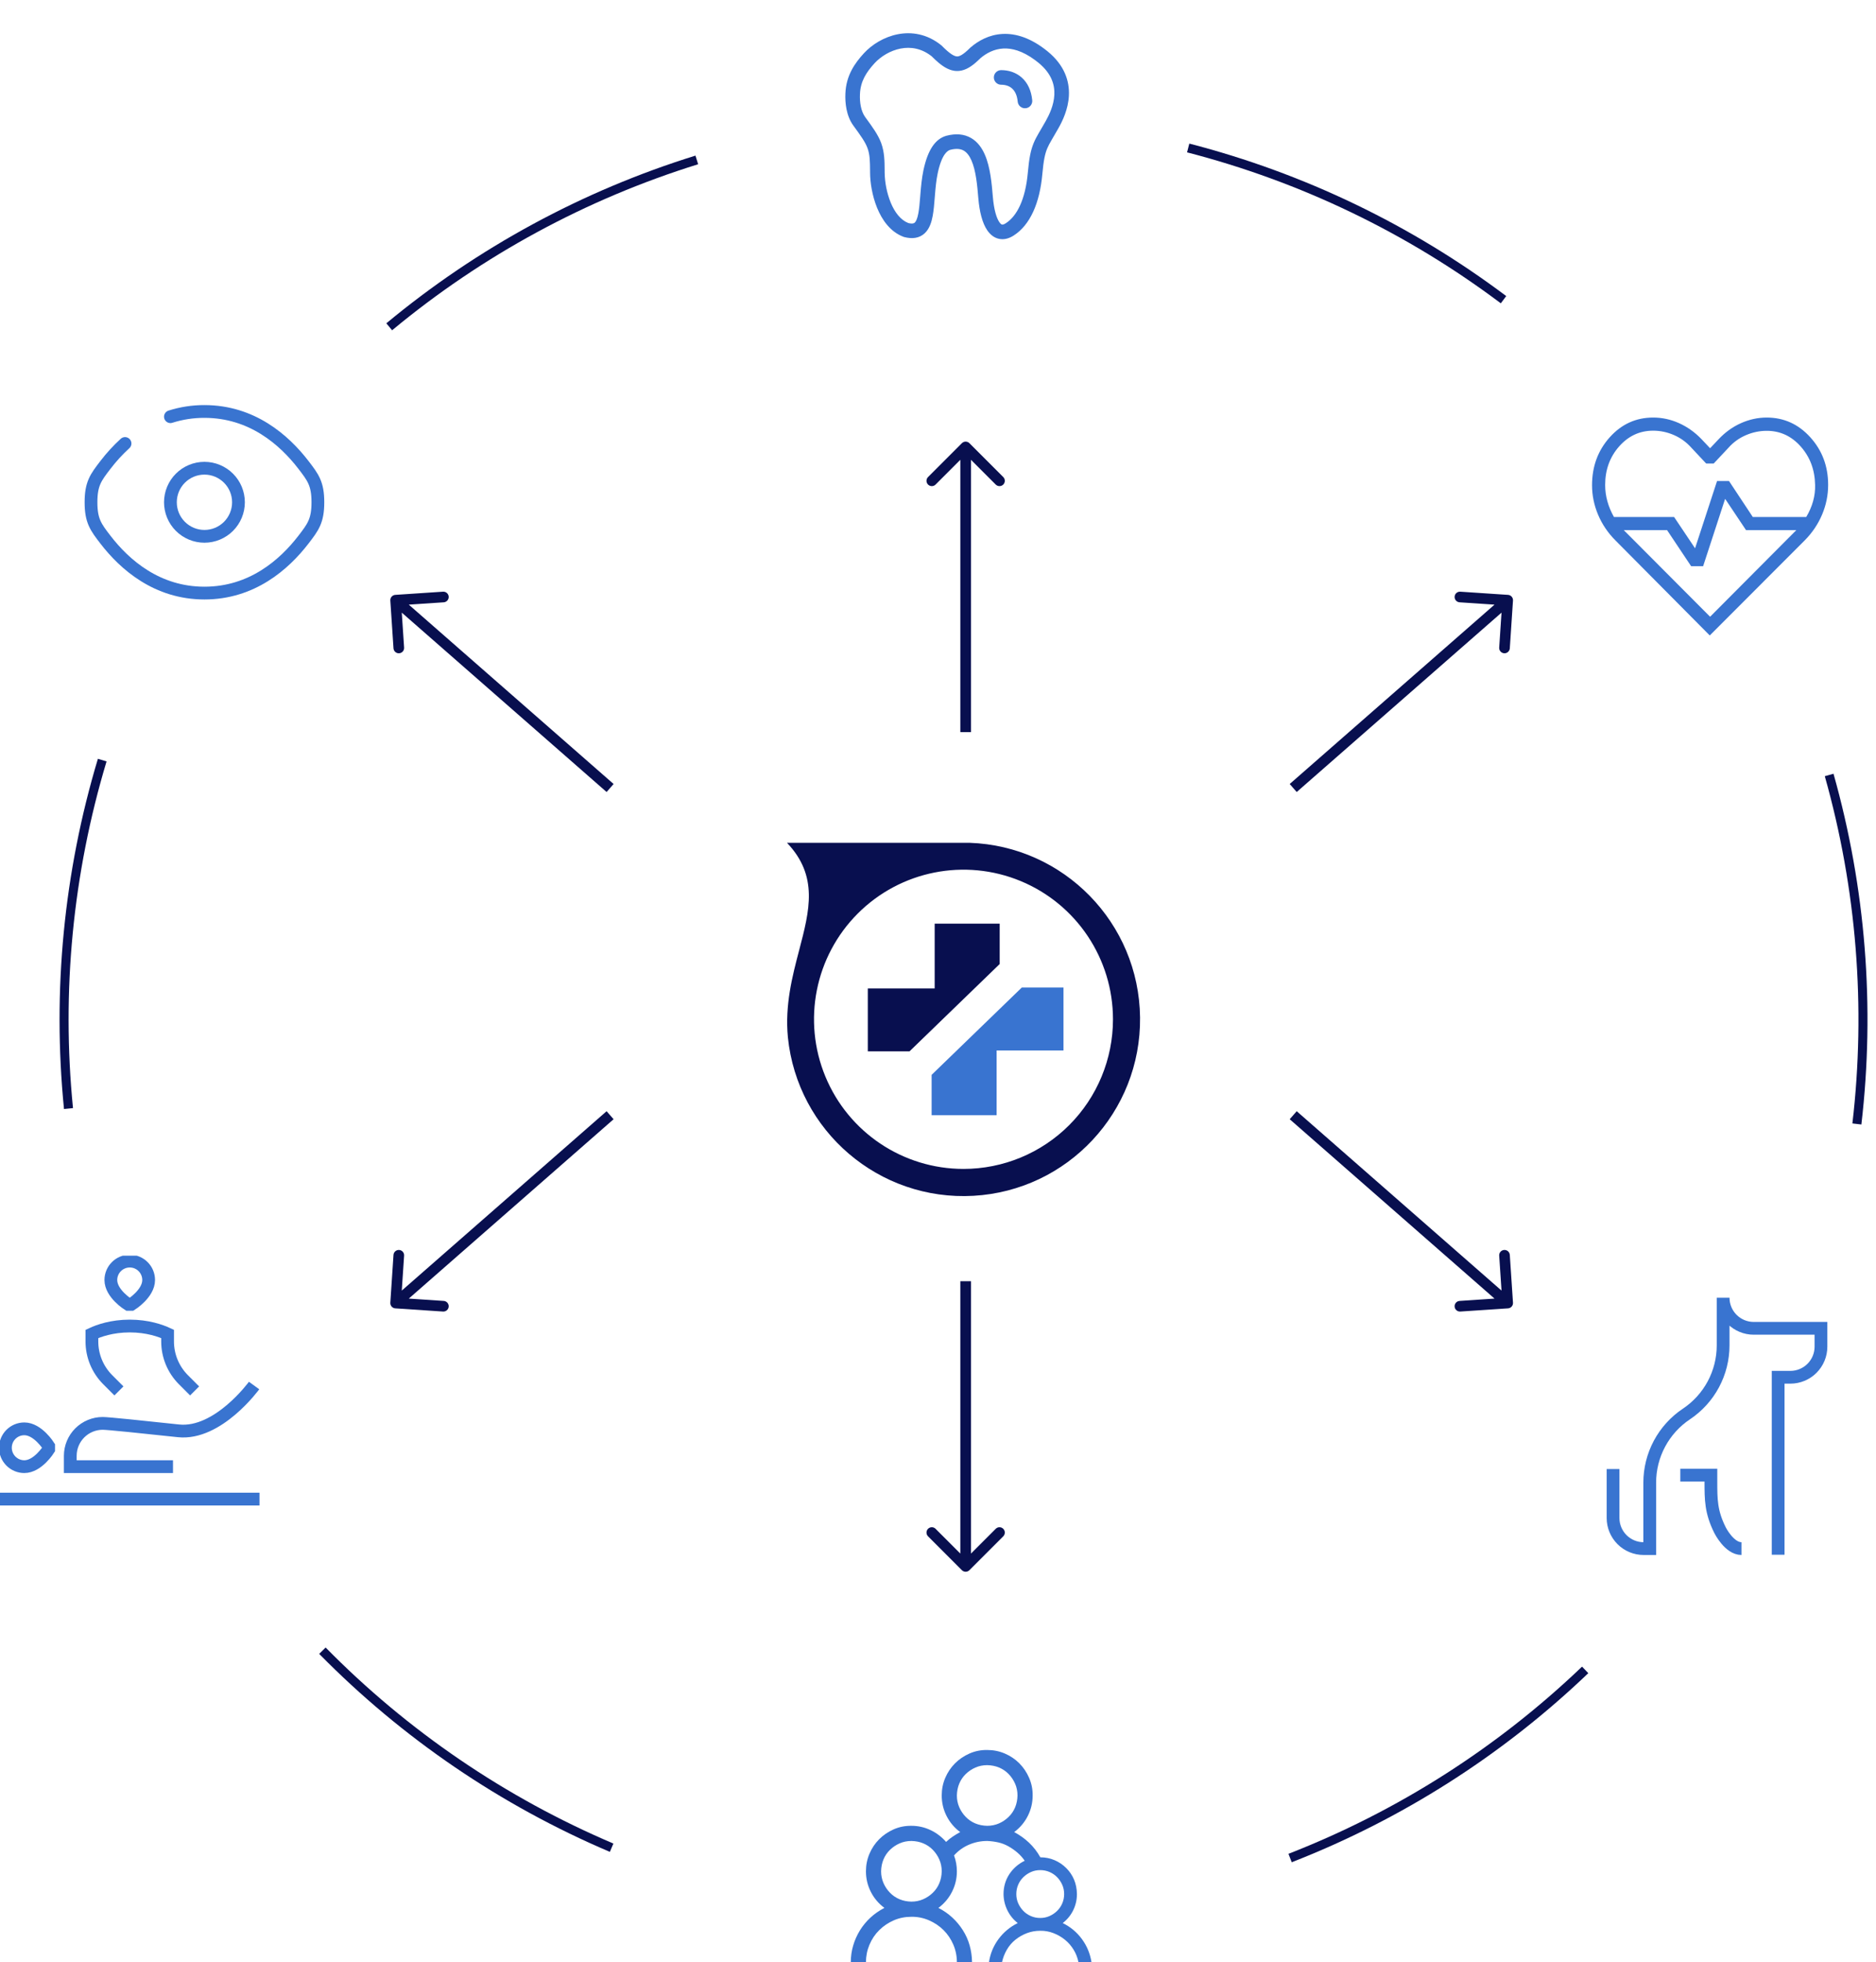 <svg width="441" height="461" viewBox="0 0 441 461" fill="none" xmlns="http://www.w3.org/2000/svg">
<path d="M373.368 393.078C353.262 412.305 329.577 427.397 303.655 437.498L302.884 435.518C328.546 425.518 351.994 410.577 371.899 391.542L373.368 393.078Z" fill="#080F4F"/>
<path d="M418 365.25V323.562H420.875C422.781 323.562 424.609 322.805 425.957 321.457C427.305 320.109 428.062 318.281 428.062 316.375V312.062H412.25C410.344 312.062 408.516 311.305 407.168 309.957C405.82 308.609 405.062 306.781 405.062 304.875V316.07C405.062 319.259 404.274 322.398 402.77 325.21C401.265 328.021 399.09 330.418 396.438 332.188C393.785 333.957 391.61 336.354 390.105 339.165C388.601 341.977 387.813 345.116 387.812 348.305V363.812H386.375C384.469 363.812 382.641 363.055 381.293 361.707C379.945 360.359 379.188 358.531 379.188 356.625V345.125M395 346.562H402.188V348C402.188 352.312 402.188 355.188 404.344 359.5C404.344 359.5 406.5 363.812 409.375 363.812" stroke="#3974D0" stroke-width="3"/>
<path d="M431.009 181.775C438.566 208.548 440.793 236.545 437.562 264.177L435.452 263.93C438.65 236.575 436.446 208.858 428.964 182.352L431.009 181.775Z" fill="#080F4F"/>
<path d="M279.579 33.736C306.517 40.685 331.828 52.855 354.076 69.557L352.801 71.257C330.775 54.722 305.717 42.673 279.048 35.794L279.579 33.736Z" fill="#080F4F"/>
<path d="M90.818 75.956C112.228 58.193 136.918 44.807 163.487 36.558L164.117 38.587C137.814 46.754 113.371 60.006 92.175 77.592L90.818 75.956Z" fill="#080F4F"/>
<path d="M15.044 260.542C12.29 232.859 14.998 204.904 23.014 178.265L25.049 178.877C17.113 205.25 14.432 232.925 17.159 260.331L15.044 260.542Z" fill="#080F4F"/>
<path d="M143.363 435.062C117.76 424.178 94.544 408.372 75.032 388.543L76.547 387.052C95.864 406.684 118.848 422.331 144.194 433.106L143.363 435.062Z" fill="#080F4F"/>
<path d="M249.819 451.787C251.638 452.678 253.141 453.931 254.328 455.545C255.516 457.159 256.267 458.977 256.583 461H253.521C253.317 459.942 252.937 458.959 252.38 458.05C251.823 457.141 251.146 456.361 250.348 455.712C249.55 455.062 248.65 454.543 247.648 454.153C246.646 453.764 245.607 453.578 244.531 453.597C243.437 453.597 242.397 453.782 241.414 454.153C240.431 454.524 239.531 455.035 238.714 455.684C237.898 456.333 237.221 457.122 236.683 458.05C236.145 458.977 235.764 459.961 235.542 461H232.48C232.777 458.996 233.519 457.187 234.707 455.573C235.894 453.958 237.406 452.697 239.243 451.787C238.186 450.953 237.369 449.941 236.794 448.754C236.219 447.566 235.922 446.305 235.903 444.969C235.903 444.134 236.015 443.327 236.237 442.547C236.46 441.768 236.794 441.035 237.239 440.349C237.685 439.662 238.213 439.05 238.826 438.512C239.438 437.974 240.125 437.519 240.885 437.148C240.384 436.424 239.809 435.784 239.16 435.227C238.51 434.671 237.805 434.179 237.044 433.752C236.284 433.326 235.486 433.019 234.651 432.834C233.816 432.648 232.953 432.537 232.062 432.5C230.578 432.5 229.159 432.787 227.804 433.363C226.45 433.938 225.271 434.782 224.27 435.895C224.715 437.101 224.938 438.345 224.938 439.625C224.938 441.332 224.557 442.937 223.796 444.44C223.036 445.943 221.969 447.204 220.596 448.225C221.802 448.837 222.887 449.589 223.852 450.479C224.817 451.37 225.652 452.372 226.357 453.485C227.062 454.599 227.591 455.786 227.943 457.048C228.296 458.309 228.481 459.627 228.5 461H224.938C224.938 459.534 224.659 458.152 224.103 456.853C223.546 455.554 222.785 454.422 221.82 453.457C220.855 452.493 219.714 451.723 218.397 451.147C217.08 450.572 215.697 450.294 214.25 450.312C212.766 450.312 211.383 450.591 210.103 451.147C208.823 451.704 207.691 452.465 206.708 453.43C205.724 454.394 204.954 455.536 204.397 456.853C203.841 458.17 203.562 459.553 203.562 461H200C200 459.645 200.186 458.337 200.557 457.076C200.928 455.814 201.457 454.626 202.143 453.513C202.83 452.4 203.655 451.398 204.62 450.507C205.585 449.617 206.68 448.856 207.904 448.225C206.531 447.204 205.464 445.943 204.704 444.44C203.943 442.937 203.562 441.332 203.562 439.625C203.562 438.159 203.841 436.777 204.397 435.478C204.954 434.179 205.715 433.047 206.68 432.082C207.645 431.118 208.776 430.348 210.075 429.772C211.374 429.197 212.766 428.919 214.25 428.937C215.827 428.937 217.321 429.271 218.731 429.939C220.141 430.607 221.366 431.535 222.405 432.723C222.887 432.259 223.407 431.841 223.963 431.47C224.52 431.099 225.104 430.746 225.717 430.412C224.344 429.392 223.277 428.13 222.516 426.627C221.755 425.124 221.375 423.519 221.375 421.812C221.375 420.347 221.653 418.964 222.21 417.665C222.767 416.367 223.527 415.235 224.492 414.27C225.457 413.305 226.589 412.535 227.888 411.96C229.187 411.385 230.578 411.106 232.062 411.125C233.528 411.125 234.911 411.403 236.209 411.96C237.508 412.516 238.64 413.277 239.605 414.242C240.57 415.207 241.34 416.348 241.915 417.665C242.49 418.983 242.769 420.365 242.75 421.812C242.75 423.519 242.37 425.124 241.609 426.627C240.848 428.13 239.781 429.392 238.408 430.412C239.707 431.099 240.876 431.934 241.915 432.917C242.954 433.901 243.835 435.042 244.559 436.341C245.747 436.341 246.86 436.563 247.899 437.009C248.938 437.454 249.856 438.076 250.654 438.873C251.452 439.671 252.064 440.58 252.491 441.601C252.918 442.621 253.141 443.744 253.159 444.969C253.159 446.305 252.872 447.566 252.296 448.754C251.721 449.941 250.896 450.953 249.819 451.787ZM214.25 446.75C215.233 446.75 216.152 446.564 217.005 446.193C217.859 445.822 218.62 445.312 219.288 444.662C219.956 444.013 220.466 443.262 220.818 442.408C221.171 441.555 221.356 440.627 221.375 439.625C221.375 438.641 221.189 437.723 220.818 436.87C220.447 436.016 219.937 435.255 219.288 434.587C218.638 433.919 217.887 433.409 217.033 433.057C216.18 432.704 215.252 432.518 214.25 432.5C213.267 432.5 212.348 432.685 211.495 433.057C210.641 433.428 209.88 433.938 209.212 434.587C208.544 435.237 208.034 435.988 207.682 436.842C207.329 437.695 207.144 438.623 207.125 439.625C207.125 440.608 207.311 441.527 207.682 442.38C208.053 443.234 208.563 443.995 209.212 444.662C209.862 445.33 210.613 445.841 211.467 446.193C212.32 446.546 213.248 446.731 214.25 446.75ZM224.938 421.812C224.938 422.796 225.123 423.714 225.494 424.568C225.865 425.421 226.375 426.182 227.025 426.85C227.674 427.518 228.426 428.028 229.279 428.381C230.133 428.733 231.061 428.919 232.062 428.937C233.046 428.937 233.964 428.752 234.818 428.381C235.671 428.01 236.432 427.499 237.1 426.85C237.768 426.201 238.278 425.449 238.631 424.596C238.983 423.742 239.169 422.814 239.188 421.812C239.188 420.829 239.002 419.911 238.631 419.057C238.26 418.204 237.75 417.443 237.1 416.775C236.451 416.107 235.699 415.597 234.846 415.244C233.992 414.891 233.064 414.706 232.062 414.687C231.079 414.687 230.161 414.873 229.307 415.244C228.454 415.615 227.693 416.125 227.025 416.775C226.357 417.424 225.847 418.176 225.494 419.029C225.142 419.883 224.956 420.81 224.938 421.812ZM244.531 439.347C243.752 439.347 243.028 439.495 242.36 439.792C241.692 440.089 241.099 440.488 240.579 440.989C240.06 441.49 239.651 442.083 239.354 442.77C239.058 443.456 238.909 444.189 238.909 444.969C238.909 445.748 239.058 446.472 239.354 447.14C239.651 447.808 240.05 448.401 240.551 448.921C241.052 449.44 241.646 449.849 242.333 450.145C243.019 450.442 243.752 450.591 244.531 450.591C245.311 450.591 246.034 450.442 246.702 450.145C247.37 449.849 247.964 449.45 248.483 448.949C249.003 448.448 249.411 447.854 249.708 447.167C250.005 446.481 250.153 445.748 250.153 444.969C250.153 444.189 250.005 443.466 249.708 442.798C249.411 442.13 249.012 441.536 248.511 441.016C248.01 440.497 247.417 440.089 246.73 439.792C246.043 439.495 245.311 439.347 244.531 439.347Z" fill="#3974D0"/>
<path fill-rule="evenodd" clip-rule="evenodd" d="M185 198H227.901C250.082 198.75 267.748 216.823 267.997 239.021C268.247 261.219 250.992 279.685 228.833 280.933C206.674 282.181 187.456 265.77 185.212 243.684C184.49 236.091 186.253 229.366 187.869 223.206C190.32 213.858 192.43 205.811 185 198ZM194.029 252.92C199.47 266.056 212.286 274.618 226.5 274.615C235.818 274.615 244.754 270.913 251.343 264.323C257.932 257.732 261.633 248.794 261.633 239.474C261.636 225.255 253.075 212.436 239.944 206.993C226.812 201.551 211.696 204.558 201.645 214.611C191.594 224.665 188.588 239.785 194.029 252.92Z" fill="#080F4F"/>
<path d="M235 226.478V217H219.718V232.211H204V247H213.794L235 226.478Z" fill="#080F4F"/>
<path d="M240.199 232L219 252.515V262H234.282V246.789H250V232H240.199Z" fill="#3974D0"/>
<path d="M226.116 368.884C226.604 369.372 227.396 369.372 227.884 368.884L235.839 360.929C236.327 360.441 236.327 359.649 235.839 359.161C235.351 358.673 234.559 358.673 234.071 359.161L227 366.232L219.929 359.161C219.441 358.673 218.649 358.673 218.161 359.161C217.673 359.649 217.673 360.441 218.161 360.929L226.116 368.884ZM225.75 301V368H228.25V301H225.75Z" fill="#080F4F"/>
<path d="M226.116 104.116C226.604 103.628 227.396 103.628 227.884 104.116L235.839 112.071C236.327 112.559 236.327 113.351 235.839 113.839C235.351 114.327 234.559 114.327 234.071 113.839L227 106.768L219.929 113.839C219.441 114.327 218.649 114.327 218.161 113.839C217.673 113.351 217.673 112.559 218.161 112.071L226.116 104.116ZM225.75 172V105H228.25V172H225.75Z" fill="#080F4F"/>
<path d="M235.345 16.477C234.89 16.477 234.454 16.658 234.133 16.979C233.811 17.301 233.63 17.737 233.63 18.192C233.63 18.646 233.811 19.082 234.133 19.404C234.454 19.725 234.89 19.906 235.345 19.906C236.392 19.906 237.267 20.215 237.905 20.781C238.531 21.337 239.089 22.288 239.237 23.883C239.28 24.336 239.5 24.753 239.851 25.044C240.201 25.334 240.652 25.473 241.105 25.43C241.558 25.388 241.975 25.168 242.265 24.817C242.555 24.467 242.695 24.016 242.652 23.563C242.435 21.273 241.576 19.456 240.184 18.219C238.805 16.992 237.064 16.477 235.345 16.477ZM221.242 10.614C217.953 7.97 214.307 7.41 211.038 8.048C207.825 8.676 204.981 10.454 203.091 12.502L203.086 12.507C200.968 14.818 198.89 17.707 198.73 21.981C198.632 24.109 198.922 27.188 200.586 29.483L200.59 29.488C202.376 31.933 203.413 33.387 203.928 34.8C204.499 36.365 204.51 37.929 204.529 40.135L204.533 40.603C204.547 42.875 205.027 45.99 206.179 48.822C207.322 51.62 209.258 54.468 212.392 55.636L212.472 55.666L212.554 55.689C214.398 56.173 216.101 55.995 217.384 54.797C218.515 53.734 218.988 52.153 219.253 50.724C219.498 49.41 219.619 47.883 219.738 46.381L219.784 45.81C219.925 44.077 220.088 42.347 220.428 40.715C221.388 36.208 222.728 35.396 223.368 35.202C224.915 34.804 225.886 35.008 226.545 35.383C227.244 35.782 227.859 36.53 228.369 37.698C229.42 40.1 229.722 43.495 229.98 46.564C230.236 49.618 230.881 52.377 232.101 54.139C232.732 55.053 233.626 55.849 234.83 56.107C236.046 56.37 237.23 56.011 238.282 55.337C242.168 52.855 244.417 47.712 245.029 40.882C245.322 37.627 245.658 36.128 246.163 34.905C246.421 34.281 246.741 33.689 247.185 32.925L247.61 32.196C247.97 31.596 248.379 30.887 248.84 30.07C249.708 28.523 251.112 25.728 251.272 22.459C251.438 19.067 250.254 15.316 246.254 12.059C242.414 8.939 238.842 7.808 235.656 7.977C232.499 8.144 229.976 9.581 228.172 11.131L228.124 11.17L228.078 11.216C226.328 12.955 225.505 13.277 224.963 13.255C224.35 13.229 223.37 12.752 221.388 10.745L221.32 10.676L221.242 10.614ZM202.156 22.116C202.27 19.037 203.71 16.9 205.612 14.825C207.059 13.261 209.267 11.888 211.697 11.412C214.051 10.955 216.616 11.33 219.02 13.229C219.585 13.796 220.14 14.322 220.698 14.784C222.024 15.881 223.358 16.619 224.819 16.681C226.492 16.749 227.937 15.927 229.299 14.761C229.688 14.425 230.071 14.07 230.449 13.693C231.864 12.491 233.678 11.515 235.838 11.399C237.82 11.293 240.309 11.901 243.285 14.096C243.55 14.291 243.819 14.499 244.092 14.722C247.224 17.27 247.962 19.956 247.848 22.288C247.726 24.742 246.652 26.964 245.85 28.39V28.395C245.409 29.181 245.029 29.824 244.684 30.411L244.218 31.204C243.754 32.004 243.342 32.754 242.995 33.595C242.286 35.305 241.916 37.222 241.614 40.573C241.038 46.998 238.993 50.816 236.435 52.448L236.43 52.452C235.882 52.804 235.619 52.772 235.553 52.756C235.473 52.74 235.242 52.656 234.92 52.189C234.232 51.193 233.64 49.186 233.397 46.276L233.381 46.096C233.139 43.216 232.81 39.293 231.509 36.324C230.833 34.775 229.818 33.3 228.241 32.404C226.629 31.485 224.689 31.316 222.478 31.892L222.456 31.897L222.433 31.904C219.912 32.635 218.117 35.099 217.075 40.007L217.073 40.011C216.684 41.876 216.508 43.798 216.366 45.531L216.321 46.1C216.197 47.639 216.092 48.973 215.882 50.098C215.64 51.408 215.32 52.029 215.041 52.292C214.913 52.411 214.593 52.663 213.512 52.395C211.724 51.691 210.328 49.913 209.356 47.529C208.479 45.315 208.007 42.961 207.962 40.58V40.573L207.957 39.99C207.944 37.922 207.93 35.771 207.15 33.625C206.442 31.682 205.084 29.826 203.427 27.561L203.361 27.469C202.376 26.107 202.069 23.979 202.154 22.132L202.156 22.116Z" fill="#3974D0"/>
<path d="M91.754 141.083C91.708 140.395 92.229 139.799 92.918 139.753L104.143 139.006C104.832 138.961 105.428 139.482 105.474 140.171C105.519 140.859 104.998 141.455 104.309 141.501L94.331 142.165L94.995 152.143C95.041 152.831 94.52 153.427 93.831 153.473C93.142 153.519 92.547 152.997 92.501 152.309L91.754 141.083ZM142.595 186.068L92.178 141.941L93.825 140.06L144.241 184.186L142.595 186.068Z" fill="#080F4F"/>
<path d="M91.754 306.044C91.708 306.732 92.229 307.328 92.918 307.374L104.143 308.121C104.832 308.166 105.428 307.645 105.474 306.956C105.519 306.268 104.998 305.672 104.309 305.626L94.331 304.962L94.995 294.984C95.041 294.295 94.52 293.7 93.831 293.654C93.142 293.608 92.547 294.13 92.501 294.818L91.754 306.044ZM142.595 261.059L92.178 305.186L93.825 307.067L144.241 262.941L142.595 261.059Z" fill="#080F4F"/>
<g clip-path="url(#clip0_2003_878)">
<path d="M0 352.187H61M27.958 326.771L25.325 324.137C22.943 321.755 21.605 318.524 21.604 315.155V313.384C23.218 312.631 26.306 311.523 30.5 311.523C34.694 311.523 37.782 312.631 39.396 313.384V315.155C39.397 318.525 40.736 321.757 43.119 324.14L45.75 326.771M40.667 344.562H16.521V342.021C16.521 339.998 17.324 338.059 18.754 336.629C20.184 335.199 22.124 334.396 24.146 334.396C25.346 334.396 33.583 335.247 41.938 336.144C51.265 337.148 59.729 325.5 59.729 325.5M11.438 340.496C11.438 340.496 8.896 344.562 5.719 344.562C4.539 344.562 3.408 344.094 2.574 343.259C1.739 342.425 1.271 341.294 1.271 340.114C1.271 337.659 3.264 335.677 5.719 335.677C8.896 335.677 11.438 339.733 11.438 339.733V340.496ZM30.124 306.437C30.124 306.437 26.057 303.896 26.057 300.718C26.057 298.263 28.05 296.271 30.505 296.271C32.963 296.271 34.943 298.263 34.943 300.718C34.943 303.896 30.886 306.437 30.886 306.437H30.124Z" stroke="#3974D0" stroke-width="3"/>
</g>
<path d="M355.664 141.083C355.71 140.395 355.189 139.799 354.5 139.753L343.275 139.006C342.586 138.961 341.99 139.482 341.944 140.171C341.899 140.859 342.42 141.455 343.109 141.501L353.087 142.165L352.423 152.143C352.377 152.831 352.898 153.427 353.587 153.473C354.276 153.519 354.871 152.997 354.917 152.309L355.664 141.083ZM304.823 186.068L355.24 141.941L353.594 140.06L303.177 184.186L304.823 186.068Z" fill="#080F4F"/>
<path d="M379.788 127.002C377.989 125.203 376.616 123.178 375.668 120.925C374.723 118.672 374.25 116.365 374.25 114.006C374.25 109.58 375.635 105.823 378.406 102.733C381.177 99.644 384.579 98.098 388.612 98.096C390.721 98.096 392.75 98.535 394.699 99.412C396.645 100.29 398.387 101.523 399.925 103.112L402 105.308L403.958 103.233C405.522 101.563 407.288 100.29 409.255 99.412C411.222 98.535 413.241 98.096 415.311 98.096C419.344 98.096 422.759 99.641 425.557 102.733C428.354 105.825 429.752 109.555 429.75 113.926C429.75 116.326 429.274 118.653 428.322 120.906C427.369 123.159 425.999 125.185 424.212 126.983L401.923 149.291L379.788 127.002ZM388.612 101.179C385.457 101.179 382.788 102.418 380.605 104.894C378.424 107.371 377.333 110.383 377.333 113.929C377.333 115.248 377.509 116.536 377.861 117.792C378.212 119.048 378.726 120.27 379.402 121.458H393.539L398.466 128.812L403.637 113.004H406.443L412.039 121.458H424.598C425.313 120.268 425.85 119.036 426.207 117.761C426.565 116.487 426.724 115.209 426.685 113.929C426.621 110.383 425.498 107.378 423.315 104.913C421.134 102.446 418.466 101.213 415.311 101.213C413.64 101.213 412.013 101.552 410.43 102.23C408.847 102.905 407.476 103.892 406.317 105.194L402.842 108.9H401.081L397.606 105.194C396.449 103.892 395.082 102.899 393.505 102.212C391.927 101.523 390.296 101.179 388.612 101.179ZM402 144.891L422.273 124.541H410.445L405.533 117.191L400.363 133.014H397.541L391.884 124.541H381.709L402 144.891Z" fill="#3974D0"/>
<path d="M355.664 306.044C355.71 306.732 355.189 307.328 354.5 307.374L343.275 308.121C342.586 308.166 341.99 307.645 341.944 306.956C341.899 306.268 342.42 305.672 343.109 305.626L353.087 304.962L352.423 294.984C352.377 294.295 352.898 293.7 353.587 293.654C354.276 293.608 354.871 294.13 354.917 294.818L355.664 306.044ZM304.823 261.059L355.24 305.186L353.594 307.067L303.177 262.941L304.823 261.059Z" fill="#080F4F"/>
<path d="M40.059 97.894C42.646 97.072 45.345 96.658 48.059 96.667C59.211 96.667 66.801 103.334 71.326 109.211C73.593 112.16 74.726 113.63 74.726 118C74.726 122.374 73.593 123.843 71.326 126.79C66.801 132.667 59.211 139.334 48.059 139.334C36.907 139.334 29.318 132.667 24.793 126.79C22.526 123.846 21.393 122.371 21.393 118C21.393 113.627 22.526 112.158 24.793 109.211C26.175 107.405 27.715 105.725 29.393 104.19" stroke="#3974D0" stroke-width="3" stroke-linecap="round"/>
<path d="M56.059 118C56.059 120.122 55.216 122.157 53.715 123.657C52.215 125.157 50.18 126 48.059 126C45.937 126 43.902 125.157 42.402 123.657C40.901 122.157 40.059 120.122 40.059 118C40.059 115.878 40.901 113.843 42.402 112.343C43.902 110.843 45.937 110 48.059 110C50.18 110 52.215 110.843 53.715 112.343C55.216 113.843 56.059 115.878 56.059 118Z" stroke="#3974D0" stroke-width="3"/>
<defs>
<clipPath id="clip0_2003_878">
<rect width="61" height="61" fill="white" transform="translate(0 295)"/>
</clipPath>
</defs>
</svg>
